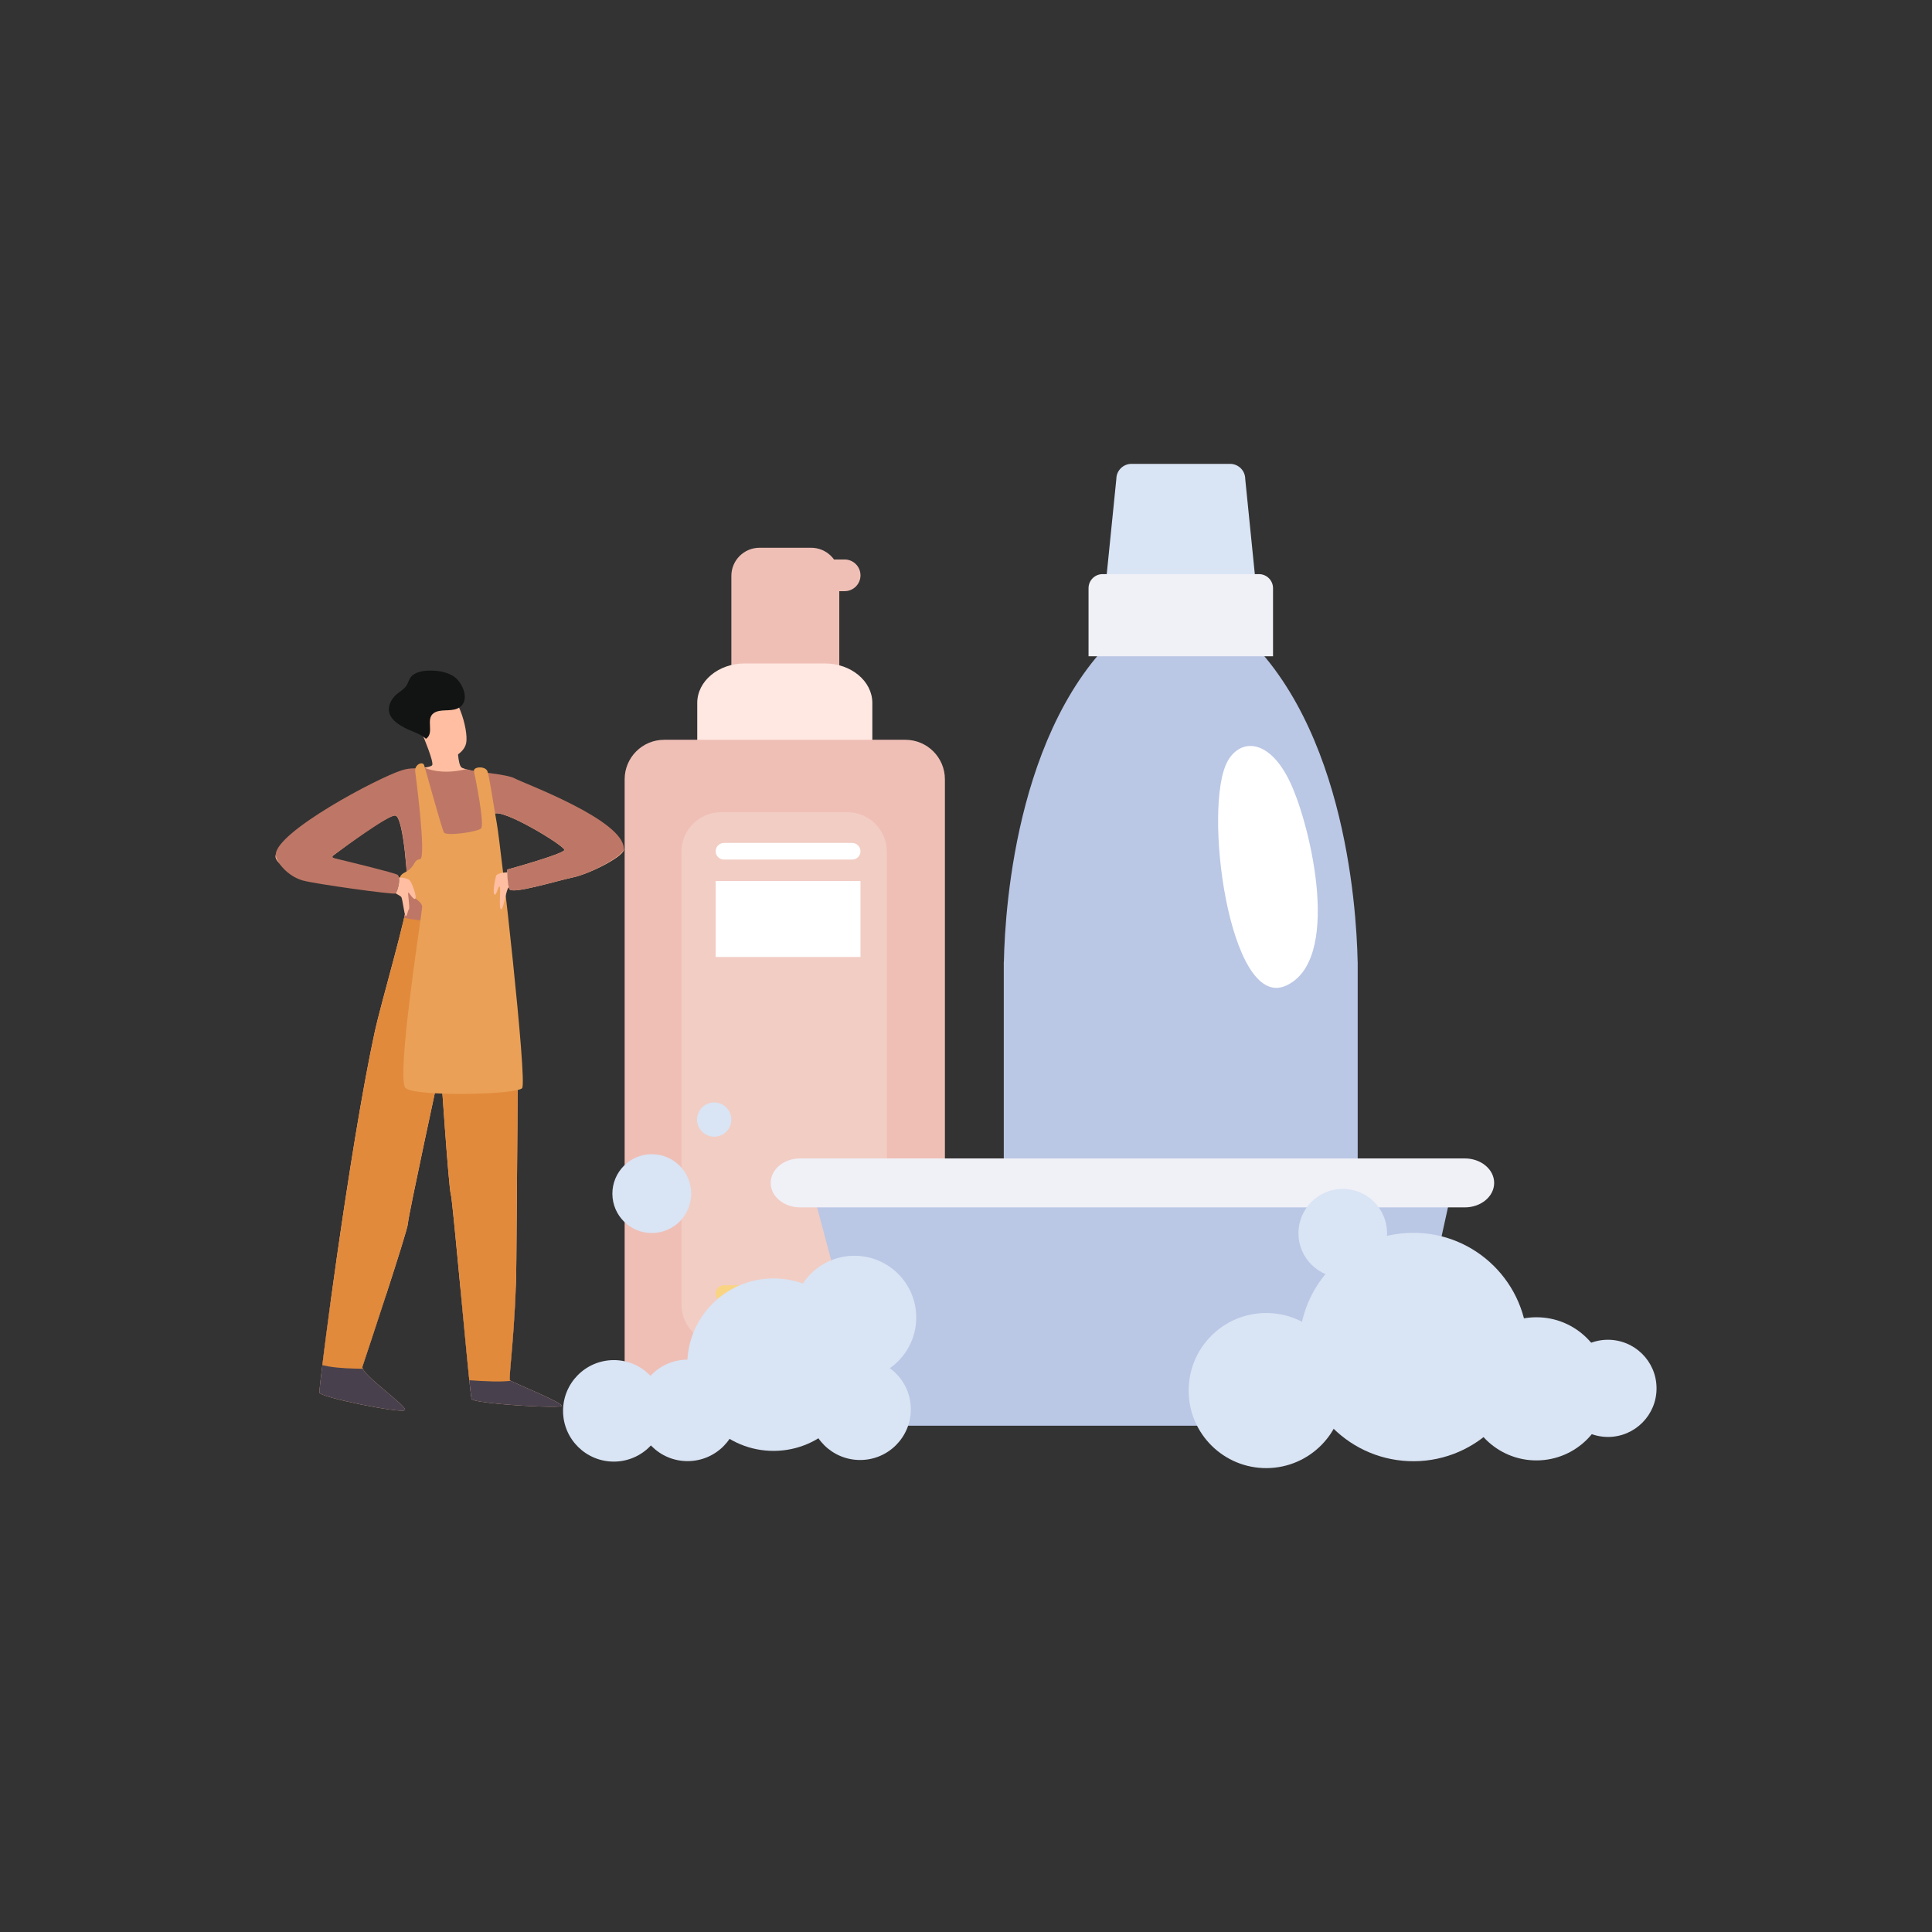 <?xml version="1.0" encoding="utf-8"?>
<svg xmlns="http://www.w3.org/2000/svg" enable-background="new 0 0 850 850" id="Layer_1" version="1.1" viewBox="0 0 850 850" x="0" y="0">
  <rect x="0" y="0" width="850" height="850" fill="#333333" stroke="none"/>
  <path d="M220.42,617.73c-6.95-0.63-12.62-1.45-12.94-2.25c-0.84-2.08-8.25-87.62-9.15-90.13&#xD;&#xA;				c-0.9-2.51-4.51-56.11-4.51-56.11s-14.3,66.02-14.36,69.07c-0.05,3.04-18.92,59.77-20,62.93s20.49,17.81,18.63,19.22&#xD;&#xA;				c-1.86,1.42-37.24-5.65-37.57-7.78c-0.33-2.13,13.08-106.49,24.29-158.42c2.92-13.52,14.67-52.95,14.65-59.89&#xD;&#xA;				c-0.03-6.94-1.85-34.47-5.42-35.53c-3.41-1.01-28.53,18.38-28.53,18.38s26.33,7.69,28.06,8.8c1.73,1.12-3.64,5.19-2.52,5.38&#xD;&#xA;				c5.19,0.9-33.54-3.54-38.82-5.73c-5.82-2.42-12.05-6.88-10.91-9.6c1.14-2.73,54.97-34.91,55.8-36.3&#xD;&#xA;				c0.83-1.39,12.21-1.74,13.03-3.13c0.83-1.39-4.08-13.01-4.08-13.01s13.18,1.19,14.39,2.36c1.22,1.17,0.62,10.78,2.86,11.84&#xD;&#xA;				c2.24,1.06,16.19,3.91,20.16,6.09c3.97,2.18,50.01,26.59,50.98,29.53c0.97,2.93-14.86,10.99-22.41,12.58&#xD;&#xA;				c-7.55,1.6-27.07,7.66-27.99,5.08c-0.92-2.58-0.88-8.54-0.88-8.54s24.88-6.86,25.13-8.63c0.25-1.76-27.95-18.91-31.11-15.75&#xD;&#xA;				c-4.05,4.05,4.24,38.45,4.25,40.18c0.01,1.73,3.92,41.23,6.17,64.91c0.4,4.22-0.2,51.63-0.45,91.16&#xD;&#xA;				c-0.18,28.93-3.57,52.41-2.83,52.88c1.73,1.12,24.52,10.25,22.61,11.32C245.77,619.3,231.48,618.74,220.42,617.73z" fill="#ffbea1"/>
  <path d="M159.46,601.24c-1.08,3.15,20.49,17.81,18.63,19.22c-1.86,1.42-37.24-5.65-37.57-7.78&#xD;&#xA;					c-0.13-0.82,1.79-16.88,4.85-39.27c7.9-1.63,16.32-2.88,24.54-3.84C165.02,584.58,160,599.65,159.46,601.24z" fill="#48414d"/>
  <path d="M214.56,566.54c4.08-0.07,8.2-0.05,12.35,0.07c-0.82,23.07-3.2,40.31-2.57,40.71&#xD;&#xA;					c1.73,1.12,24.52,10.25,22.61,11.32c-1.18,0.66-15.47,0.1-26.52-0.91c-6.95-0.63-12.62-1.45-12.94-2.25&#xD;&#xA;					c-0.44-1.1-2.71-25.43-4.9-48.54C207.66,566.71,211.81,566.59,214.56,566.54z" fill="#48414d"/>
  <path d="M193.49,302.5c7.5,0.25,12.76,18.66,11.61,24.41c-1.15,5.75-10.58,9.25-13.9,5.93&#xD;&#xA;				c-3.32-3.33-7.76-17.19-8.46-20.58C182.03,308.86,187.06,302.28,193.49,302.5z" fill="#ffbea1"/>
  <path d="M144.6,601.18c-0.93-0.16-1.86-0.35-2.79-0.57c3.6-29.29,14-104.69,23-146.35&#xD;&#xA;				c2.45-11.33,11.11-40.89,13.82-54.23c6.64,1.27,19.46,2.73,20.95,2.77c4.13,0.11,8.28-0.05,12.38-0.48&#xD;&#xA;				c2.02-0.21,6.45-1.6,9.62-2.08c0.71,8.36,4.03,41.96,6.04,63.04c0.4,4.22-0.2,51.63-0.45,91.16&#xD;&#xA;				c-0.18,28.93-3.57,52.41-2.83,52.88c0.08,0.05,0.21,0.12,0.37,0.2c-2.64,0.27-5.35,0.31-7.94,0.25&#xD;&#xA;				c-3.44-0.08-6.87-0.27-10.3-0.53c-2.28-21.9-7.4-79.83-8.14-81.88c-0.9-2.51-4.51-56.11-4.51-56.11s-14.3,66.02-14.36,69.07&#xD;&#xA;				c-0.05,3.04-18.92,59.77-20,62.93c-0.08,0.25-0.02,0.57,0.16,0.95C154.57,602.11,149.54,602,144.6,601.18z" fill="#e28a3b"/>
  <path d="M176.84,338.87c4.29-1.33,6.1-0.49,9.78-1.12c0.58,0.21,1.16,0.42,1.74,0.61&#xD;&#xA;				c5.35,1.66,11.11,1.38,16.67,0.06c4.46,1.31,17.97,2.16,21.35,4.01c3.97,2.18,48.12,18.31,48.08,31.02&#xD;&#xA;				c-0.01,3.09-14.86,10.99-22.41,12.58c-7.55,1.6-27.07,7.66-27.99,5.08c-0.92-2.58-0.88-8.54-0.88-8.54s24.88-6.86,25.13-8.63&#xD;&#xA;				c0.25-1.76-27.95-18.91-31.11-15.75c-4.05,4.05,4.24,38.45,4.25,40.18c0,0.42,0.23,3.08,0.62,7.2c-0.36,0.3-0.75,0.59-1.21,0.79&#xD;&#xA;				c-1.88,0.84-4.31,0.33-6.2,0.42c-4.41,0.21-8.83,0.1-13.18-0.54c-7.49-1.09-15.89-0.61-23.49-2.43&#xD;&#xA;				c-0.06-0.01-0.12-0.03-0.17-0.04c1.01-4.4,1.65-7.8,1.64-9.41c-0.03-6.94-1.72-34.41-5.42-35.53&#xD;&#xA;				c-2.47-0.74-22.52,13.93-27.44,17.57c-0.47,0.35-0.3,1,0.3,1.14c5.63,1.35,26.5,6.38,28,7.34c1.73,1.12-0.02,7.69-0.98,8.23&#xD;&#xA;				c-0.96,0.54-35.1-4.17-40.7-5.73c-6.85-1.91-11.85-8.37-11.89-11.32C121.19,366.13,166.15,342.2,176.84,338.87z" fill="#be7766"/>
  <path d="M182.67,339.36c0,0,5.13,38.47,2.12,38.66c-3.01,0.2-1.94,3.5-6.58,5.75c-4.64,2.25-1.6,6.14,1.44,8.9&#xD;&#xA;				c3.04,2.76,5.99,4.25,6.09,6.2c0.09,1.96-11.74,76.01-7.27,79.86c4.47,3.85,48.93,2.9,51.25,0c2.32-2.9-9.39-106.6-11.13-116.39&#xD;&#xA;				c-1.74-9.78-3.26-20.54-4.13-22.99c-0.87-2.45-6.42-2.12-5.93,0s4.84,23.64,3.1,25.16c-1.74,1.52-15.28,3.48-16.31,1.74&#xD;&#xA;				c-1.03-1.74-8.04-27.61-8.7-29.57C185.97,334.74,182.29,336.39,182.67,339.36z" fill="#eaa157"/>
  <path d="M175.53,386.03c1.7,0.05,4.26,0.47,5,1.63c0.91,1.41,3.03,7.25,2.16,7.78c-0.87,0.53-2.59-2.67-3.04-2.76&#xD;&#xA;				c-0.45-0.09,0.84,6.61,0.24,7.4c-0.6,0.79-0.79,3.23-1.42,2.91c-0.63-0.32-1.33-7.75-2-8.44c-0.29-0.3-1.33-0.92-2.43-1.53&#xD;&#xA;				C174.82,392.25,175.97,388.16,175.53,386.03z" fill="#ffbea1"/>
  <path d="M218.24,385.39c0.26-0.99,3.09-1.58,4.96-1.61c0.04,1.65,0.17,4.61,0.65,6.57c0,0,0,0,0,0&#xD;&#xA;				c-1.18,0.65-2.26,9.9-3.4,9.68c-1.15-0.22,0.01-8.73-0.58-9.84c-0.59-1.11-1.47,4.31-2.36,3.32&#xD;&#xA;				C216.62,392.53,217.95,386.49,218.24,385.39z" fill="#ffbea1"/>
  <g>
    <path d="M201.23,311.72c-3.16,1.42-7.56,0.09-10.34,1.97c-3.87,2.61,0.45,8.8-3.48,11.35&#xD;&#xA;				c-2.1-2.08-6.56-3.36-9.32-4.81c-2.75-1.45-5.49-3.26-6.55-5.83c-1.29-3.12,0.28-6.7,3.08-9.04c1.37-1.15,3.04-2.09,4.04-3.49&#xD;&#xA;				c0.92-1.29,1.18-2.86,2.19-4.1c1.59-1.93,4.63-2.59,7.42-2.72c3.85-0.17,7.87,0.45,11.02,2.32&#xD;&#xA;				C203.61,299.95,207.46,308.92,201.23,311.72z" fill="#121313"/>
  </g>
  <g>
    <path d="M554.52,276.91c0,3.68-9.66,6.66-13.36,6.66H497.8c-3.69,0-13.34-2.98-13.34-6.66l6.68-66.16&#xD;&#xA;					c0-3.68,2.98-6.67,6.67-6.67h43.36c3.7,0,6.68,2.99,6.68,6.67L554.52,276.91z" fill="#d9e4f4"/>
    <path d="M597.3,422.9c-0.51-24.5-6.04-110.38-57.45-150.08h-19.56h-1.61h-19.53&#xD;&#xA;					c-51.49,39.73-56.98,125.74-57.48,150.14c0,0.14-0.05,0.27-0.05,0.41v97.73c0,10.29,10.15,18.69,22.67,18.69h110.39&#xD;&#xA;					c12.51,0,22.65-8.4,22.65-18.69v-97.73C597.34,423.21,597.3,423.05,597.3,422.9z" fill="#bac7e5"/>
    <path d="M540.18,334.74c5.77-10.11,18.64-9.78,27.72,10.06c9.09,19.83,22.49,78.08-2.3,88.93&#xD;&#xA;					C540.79,444.56,528.92,354.46,540.18,334.74z" fill="#fff"/>
    <path d="M553.87,252.59H485.1c-3.42,0-6.19,2.77-6.19,6.2v29.93h81.17v-29.93&#xD;&#xA;					C560.08,255.36,557.3,252.59,553.87,252.59z" fill="#f0f0f7"/>
    <path d="M369.25,323.54c0,6.85-5.56,12.39-12.39,12.39h-22.7c-6.84,0-12.39-5.54-12.39-12.39v-70.17&#xD;&#xA;					c0-6.84,5.55-12.38,12.39-12.38h22.7c6.84,0,12.39,5.54,12.39,12.38V323.54z" fill="#efbfb6"/>
    <path d="M383.79,373.87c0,9.6-9.35,17.37-20.87,17.37h-35.33c-11.5,0-20.83-7.77-20.83-17.37v-64.6&#xD;&#xA;					c0-9.6,9.33-17.38,20.83-17.38h35.33c11.52,0,20.87,7.78,20.87,17.38V373.87z" fill="#ffe8e1"/>
    <path d="M415.72,605.2c0,9.62-7.79,17.39-17.39,17.39H292.2c-9.61,0-17.38-7.77-17.38-17.39V342.86&#xD;&#xA;					c0-9.6,7.78-17.38,17.38-17.38h106.13c9.6,0,17.39,7.78,17.39,17.38V605.2z" fill="#efbfb6"/>
    <path d="M390.16,573.94c0,9.59-7.77,17.37-17.36,17.37h-55.61c-9.57,0-17.37-7.78-17.37-17.37V374.71&#xD;&#xA;					c0-9.6,7.8-17.37,17.37-17.37h55.61c9.59,0,17.36,7.77,17.36,17.37V573.94z" fill="#f2cdc4"/>
    <path d="M378.58,374.53c0,2.01-1.64,3.65-3.66,3.65h-56.39c-2.01,0-3.67-1.64-3.67-3.65l0,0&#xD;&#xA;					c0-2.03,1.65-3.67,3.67-3.67h56.39C376.95,370.86,378.58,372.5,378.58,374.53L378.58,374.53z" fill="#fff"/>
    <path d="M378.58,569.12c0,2.03-1.64,3.66-3.66,3.66h-56.39c-2.01,0-3.67-1.64-3.67-3.66l0,0&#xD;&#xA;					c0-2.01,1.65-3.65,3.67-3.65h56.39C376.95,565.47,378.58,567.1,378.58,569.12L378.58,569.12z" fill="#f9d483"/>
    <rect fill="#fff" height="33.42" width="63.71" x="314.87" y="387.61"/>
    <path d="M378.58,253.12c0,3.85-3.12,6.97-6.97,6.97h-11.4c-3.85,0-6.96-3.12-6.96-6.97l0,0&#xD;&#xA;					c0-3.84,3.11-6.97,6.96-6.97h11.4C375.46,246.15,378.58,249.28,378.58,253.12L378.58,253.12z" fill="#efbfb6"/>
    <g>
      <polygon fill="#bac7e5" points="356.61 520.43 385.15 627.25 615.88 627.25 639.42 520.43"/>
    </g>
    <g>
      <path d="M657.37,520.43c0,5.96-5.79,10.77-12.92,10.77H352.01c-7.13,0-12.94-4.81-12.94-10.77l0,0&#xD;&#xA;				c0-5.96,5.8-10.77,12.94-10.77h292.44C651.58,509.66,657.37,514.48,657.37,520.43L657.37,520.43z" fill="#f0f0f7"/>
    </g>
    <g>
      <path d="M610.27,542.46c0.05,10.77-8.61,19.57-19.39,19.63c-10.76,0.07-19.55-8.62-19.62-19.38&#xD;&#xA;						c-0.07-10.77,8.6-19.58,19.38-19.62C601.4,523,610.18,531.69,610.27,542.46z" fill="#d9e4f4"/>
      <path d="M672.07,592.29c0.19,27.77-22.18,50.4-49.91,50.59c-27.77,0.17-50.4-22.17-50.57-49.93&#xD;&#xA;						c-0.18-27.77,22.18-50.41,49.91-50.57C649.25,542.2,671.89,564.54,672.07,592.29z" fill="#d9e4f4"/>
      <path d="M707.44,610.84c0.11,17.39-13.9,31.58-31.3,31.68c-17.38,0.11-31.59-13.9-31.69-31.3&#xD;&#xA;						c-0.11-17.39,13.89-31.56,31.3-31.68C693.14,579.41,707.33,593.42,707.44,610.84z" fill="#d9e4f4"/>
      <path d="M728.81,610.7c0.08,11.78-9.43,21.42-21.22,21.5c-11.82,0.06-21.44-9.44-21.54-21.25&#xD;&#xA;						c-0.07-11.8,9.44-21.43,21.23-21.51C719.11,589.38,728.75,598.86,728.81,610.7z" fill="#d9e4f4"/>
      <path d="M591.21,611.57c0.12,18.84-15.06,34.22-33.91,34.34c-18.86,0.12-34.23-15.05-34.35-33.91&#xD;&#xA;						c-0.1-18.85,15.06-34.22,33.89-34.33C575.71,577.53,591.09,592.73,591.21,611.57z" fill="#d9e4f4"/>
    </g>
    <g>
      <path d="M403.11,579.49c0.1,15.02-12.01,27.26-27.03,27.35c-15.02,0.11-27.26-11.99-27.35-26.99&#xD;&#xA;						c-0.1-15.04,11.98-27.28,27-27.37C390.76,552.37,403.02,564.47,403.11,579.49z" fill="#d9e4f4"/>
      <path d="M378.27,600.15c0.12,20.94-16.75,38.05-37.71,38.18c-20.95,0.14-38.05-16.75-38.19-37.68&#xD;&#xA;						c-0.12-20.98,16.73-38.06,37.69-38.2C361.05,562.29,378.16,579.17,378.27,600.15z" fill="#d9e4f4"/>
      <path d="M292.35,620.58c0.11,12.31-9.83,22.37-22.16,22.47c-12.33,0.06-22.38-9.85-22.47-22.17&#xD;&#xA;						c-0.07-12.35,9.86-22.39,22.19-22.49C282.22,598.32,292.28,608.25,292.35,620.58z" fill="#d9e4f4"/>
      <path d="M304.11,525.02c0.06,9.6-7.65,17.41-17.24,17.45c-9.58,0.08-17.38-7.62-17.45-17.21&#xD;&#xA;						c-0.05-9.58,7.68-17.4,17.24-17.46C296.24,507.75,304.05,515.46,304.11,525.02z" fill="#d9e4f4"/>
      <path d="M321.76,492.51c0.04,4.16-3.32,7.56-7.48,7.59c-4.17,0.02-7.58-3.32-7.61-7.49&#xD;&#xA;						c-0.02-4.18,3.34-7.56,7.5-7.59C318.32,484.99,321.72,488.34,321.76,492.51z" fill="#d9e4f4"/>
      <path d="M400.73,619.88c0.08,12.33-9.85,22.4-22.18,22.46c-12.34,0.08-22.4-9.83-22.48-22.16&#xD;&#xA;						c-0.08-12.34,9.87-22.38,22.18-22.49C390.59,597.62,400.65,607.56,400.73,619.88z" fill="#d9e4f4"/>
      <path d="M324.83,620.36c0.08,12.34-9.86,22.39-22.18,22.47c-12.33,0.09-22.38-9.84-22.45-22.16&#xD;&#xA;						c-0.07-12.34,9.85-22.39,22.18-22.49C314.68,598.1,324.76,608.03,324.83,620.36z" fill="#d9e4f4"/>
    </g>
  </g>
</svg>